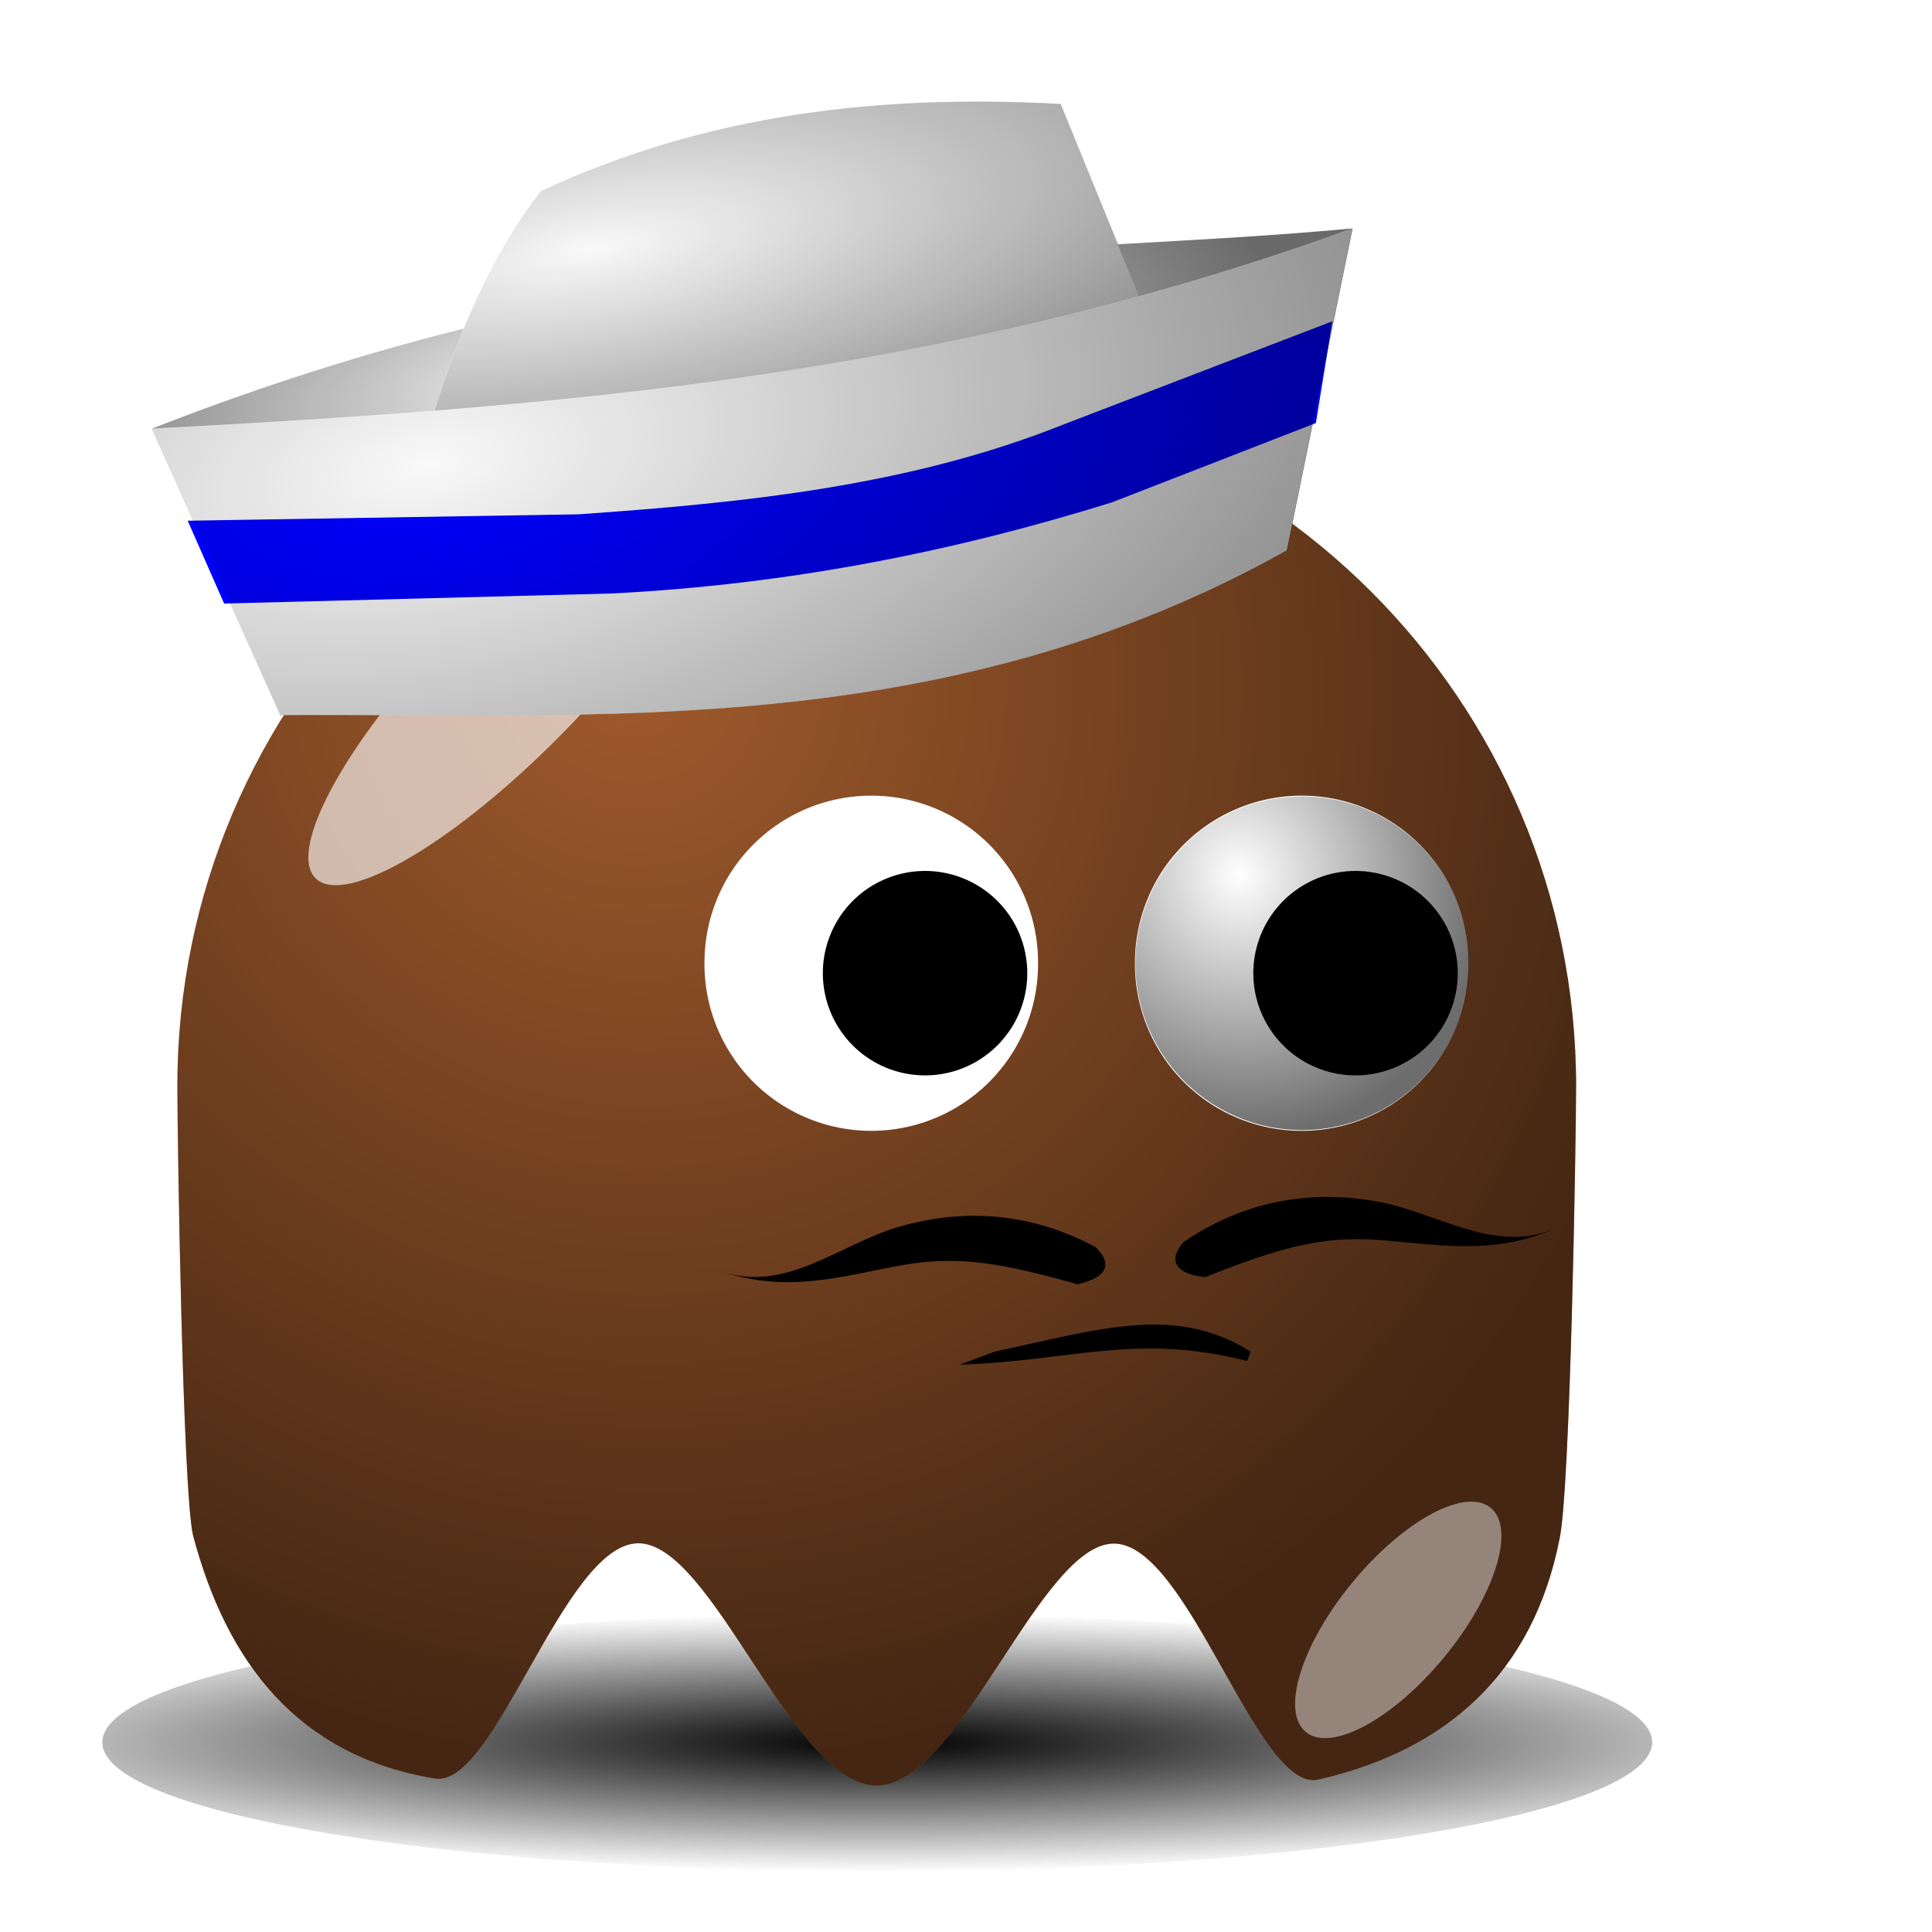 <svg xmlns="http://www.w3.org/2000/svg" xmlns:xlink="http://www.w3.org/1999/xlink" viewBox="0 0 128 128" version="1.0"><defs><radialGradient id="c" gradientUnits="userSpaceOnUse" cy="506.35" cx="210.89" gradientTransform="matrix(1.403 0 0 .206 -89.845 403.11)" r="68"><stop offset="0"/><stop offset="1" stop-opacity="0"/></radialGradient><radialGradient id="e" xlink:href="#a" gradientUnits="userSpaceOnUse" cy="409.86" cx="233.5" gradientTransform="matrix(.387 1.516 -1.423 .363 726.51 -93.107)" r="15.5"/><radialGradient id="d" xlink:href="#a" gradientUnits="userSpaceOnUse" cy="497.96" cx="216.99" gradientTransform="matrix(.51 1.007 -.965 .489 644.97 -406.14)" r="65"/><radialGradient id="h" xlink:href="#a" gradientUnits="userSpaceOnUse" cy="504.07" cx="189.12" gradientTransform="matrix(1.1 -.081 .025 .344 -40.09 -119.75)" r="40.125"/><radialGradient id="i" xlink:href="#a" gradientUnits="userSpaceOnUse" cy="504.86" cx="188.77" gradientTransform="matrix(2.365 -.244 .079 .765 -306.22 -310.09)" r="27.807"/><radialGradient id="j" xlink:href="#a" gradientUnits="userSpaceOnUse" cy="518.18" cx="176.62" gradientTransform="matrix(2.223 -.255 .128 1.114 -290.66 -488.57)" r="40.125"/><filter id="f" height="1.682" width="1.696" y="-.341" x="-.348"><feGaussianBlur stdDeviation="5.465"/></filter><filter id="g" height="1.907" width="2.039" y="-.453" x="-.52"><feGaussianBlur stdDeviation="4.151"/></filter><filter id="b" height="1.68" width="1.14" y="-.34" x="-.07"><feGaussianBlur stdDeviation="3.968"/></filter><linearGradient id="a"><stop offset="0" stop-opacity="0"/><stop offset="1" stop-opacity=".572"/></linearGradient></defs><path transform="matrix(.755 0 0 .611 -97.41 -194.565)" d="M274 507.36c0 7.73-30.46 14-68 14s-68-6.27-68-14 30.46-14 68-14 68 6.27 68 14z" filter="url(#b)" fill="url(#c)"/><path d="M104.42 71.96c0 3.453-.38 26.775-1.1 30.015-1.76 8.88-7.47 14-16.04 15.94-3.99.74-8.52-15.56-13.44-15.65s-10.23 16.03-15.76 16.03c-5.55 0-10.88-16.13-15.82-16.05-4.94.07-9.49 16.35-13.48 15.58-9.05-1.5-13.77-7.69-16-16.14-.68-3.15-1.03-26.376-1.03-29.725 0-25.577 20.75-46.336 46.33-46.336s46.34 20.759 46.34 46.336z" fill="#a05a2c"/><path d="M337.84 83.695c0 3.453-.38 26.775-1.1 30.015-1.76 8.88-7.47 14-16.04 15.94-3.99.74-8.52-15.56-13.44-15.65s-10.23 16.03-15.76 16.03c-5.55 0-10.88-16.13-15.82-16.05-4.94.07-9.49 16.35-13.48 15.58-9.05-1.5-13.77-7.69-16-16.14-.68-3.15-1.03-26.376-1.03-29.725 0-25.577 20.75-46.336 46.33-46.336s46.34 20.759 46.34 46.336z" fill="url(#d)" transform="translate(-233.42 -11.735)"/><path d="M97.293 63.765a11.05 11.05 0 11-22.099 0 11.05 11.05 0 1122.1 0z" fill="#fff"/><path d="M255 417.86a15.5 15.5 0 11-31 0 15.5 15.5 0 1131 0z" transform="translate(-84.489 -234.115) scale(.713)" fill="url(#e)"/><path d="M96.58 64.475a6.772 6.772 0 11-13.544 0 6.772 6.772 0 1113.544 0z"/><path d="M68.773 63.765a11.05 11.05 0 11-22.099 0 11.05 11.05 0 1122.1 0z" fill="#fff"/><path d="M255 417.86a15.5 15.5 0 11-31 0 15.5 15.5 0 1131 0z" transform="translate(-113.009 -234.115) scale(.713)" fill="url(#e)"/><path d="M68.06 64.475a6.772 6.772 0 11-13.544 0 6.772 6.772 0 1113.544 0z"/><path transform="translate(-90.91 -246.235) scale(.713)" d="M180.01 413.25c-10.03 10.27-20.41 16.42-23.17 13.72-2.77-2.7 3.13-13.23 13.15-23.5 10.03-10.27 20.41-16.41 23.17-13.71 2.77 2.7-3.13 13.22-13.15 23.49z" filter="url(#f)" fill-opacity=".627" fill="#fff"/><path transform="rotate(39.533 486.303 107.008) scale(.713)" d="M262 501.86c0 7.45-2.46 13.5-5.5 13.5s-5.5-6.05-5.5-13.5 2.46-13.5 5.5-13.5 5.5 6.05 5.5 13.5z" filter="url(#g)" fill-opacity=".434" fill="#fff"/><path d="M59.3 81.356c-3.79 1.19-7.34 4.308-11.47 2.884l-.12-.039c4.48 1.546 8.18.312 12.04-.376 3.72-.662 6.63-.148 11.63 1.258 2.18-.459 2.24-1.511 1.19-2.465-4.29-2.304-8.8-2.615-13.27-1.262zM91.48 79.645c3.9.786 7.75 3.518 11.71 1.67l.12-.052c-4.3 2.006-8.1 1.164-12.02.884-3.77-.27-6.6.545-11.44 2.466-2.21-.229-2.38-1.27-1.43-2.329 4.02-2.738 8.47-3.519 13.06-2.639z" fill-rule="evenodd"/><g fill-rule="evenodd"><path d="M10.05 28.398l8.518 18.98c20.536-1.196 42.336-1.463 66.676-10.913L89.6 15.132c-22.94 2.13-46.578.354-79.55 13.266z" fill="#f9f9f9"/><path d="M150.29 40.049l7.25 19.5c20.57.158 42.34 1.327 67.25-6.5l5.75-21c-23.03.615-46.5-2.713-80.25 8z" fill="url(#h)" transform="rotate(-3.775 -96.578 2161.798)"/><path d="M25.049 41.103c2.635-10.192 4.794-20.745 10.771-28.436C47 7.434 58.697 6.248 70.264 6.887l9.862 24.153-55.077 10.063z" fill="#f9f9f9"/><path d="M164.42 53.714c3.3-9.997 6.15-20.385 12.62-27.665 11.5-4.486 23.25-4.899 34.75-3.5l8.25 24.75-55.62 6.415z" fill="url(#i)" transform="rotate(-3.775 -96.578 2161.798)"/><path d="M10.05 28.398l8.518 18.98c21.066-.15 43.982 1.77 66.676-10.913L89.6 15.132c-27.247 9.91-52.936 11.837-79.55 13.266z" fill="#f9f9f9"/><path d="M12.435 34.5l25.884-.425c11.06-.768 22.022-1.892 32.189-5.972l17.765-6.817-1.094 6.743-13.508 5.253c-10.36 3.225-21.31 5.446-33.21 6.04l-25.612.664-2.414-5.485z" fill="#00f"/><path d="M150.29 40.049l7.25 19.5c21.03 1.236 43.77 4.661 67.25-6.5l5.75-21c-27.84 8.095-53.6 8.326-80.25 8z" fill="url(#j)" transform="rotate(-3.775 -96.578 2161.798)"/></g><path d="M82.86 89.555c-4.99-3.158-9.98-1.493-16.95-.01l-2.33.87c7.39-.24 11.65-2.12 19.05-.25l.23-.61z" fill-rule="evenodd"/></svg>